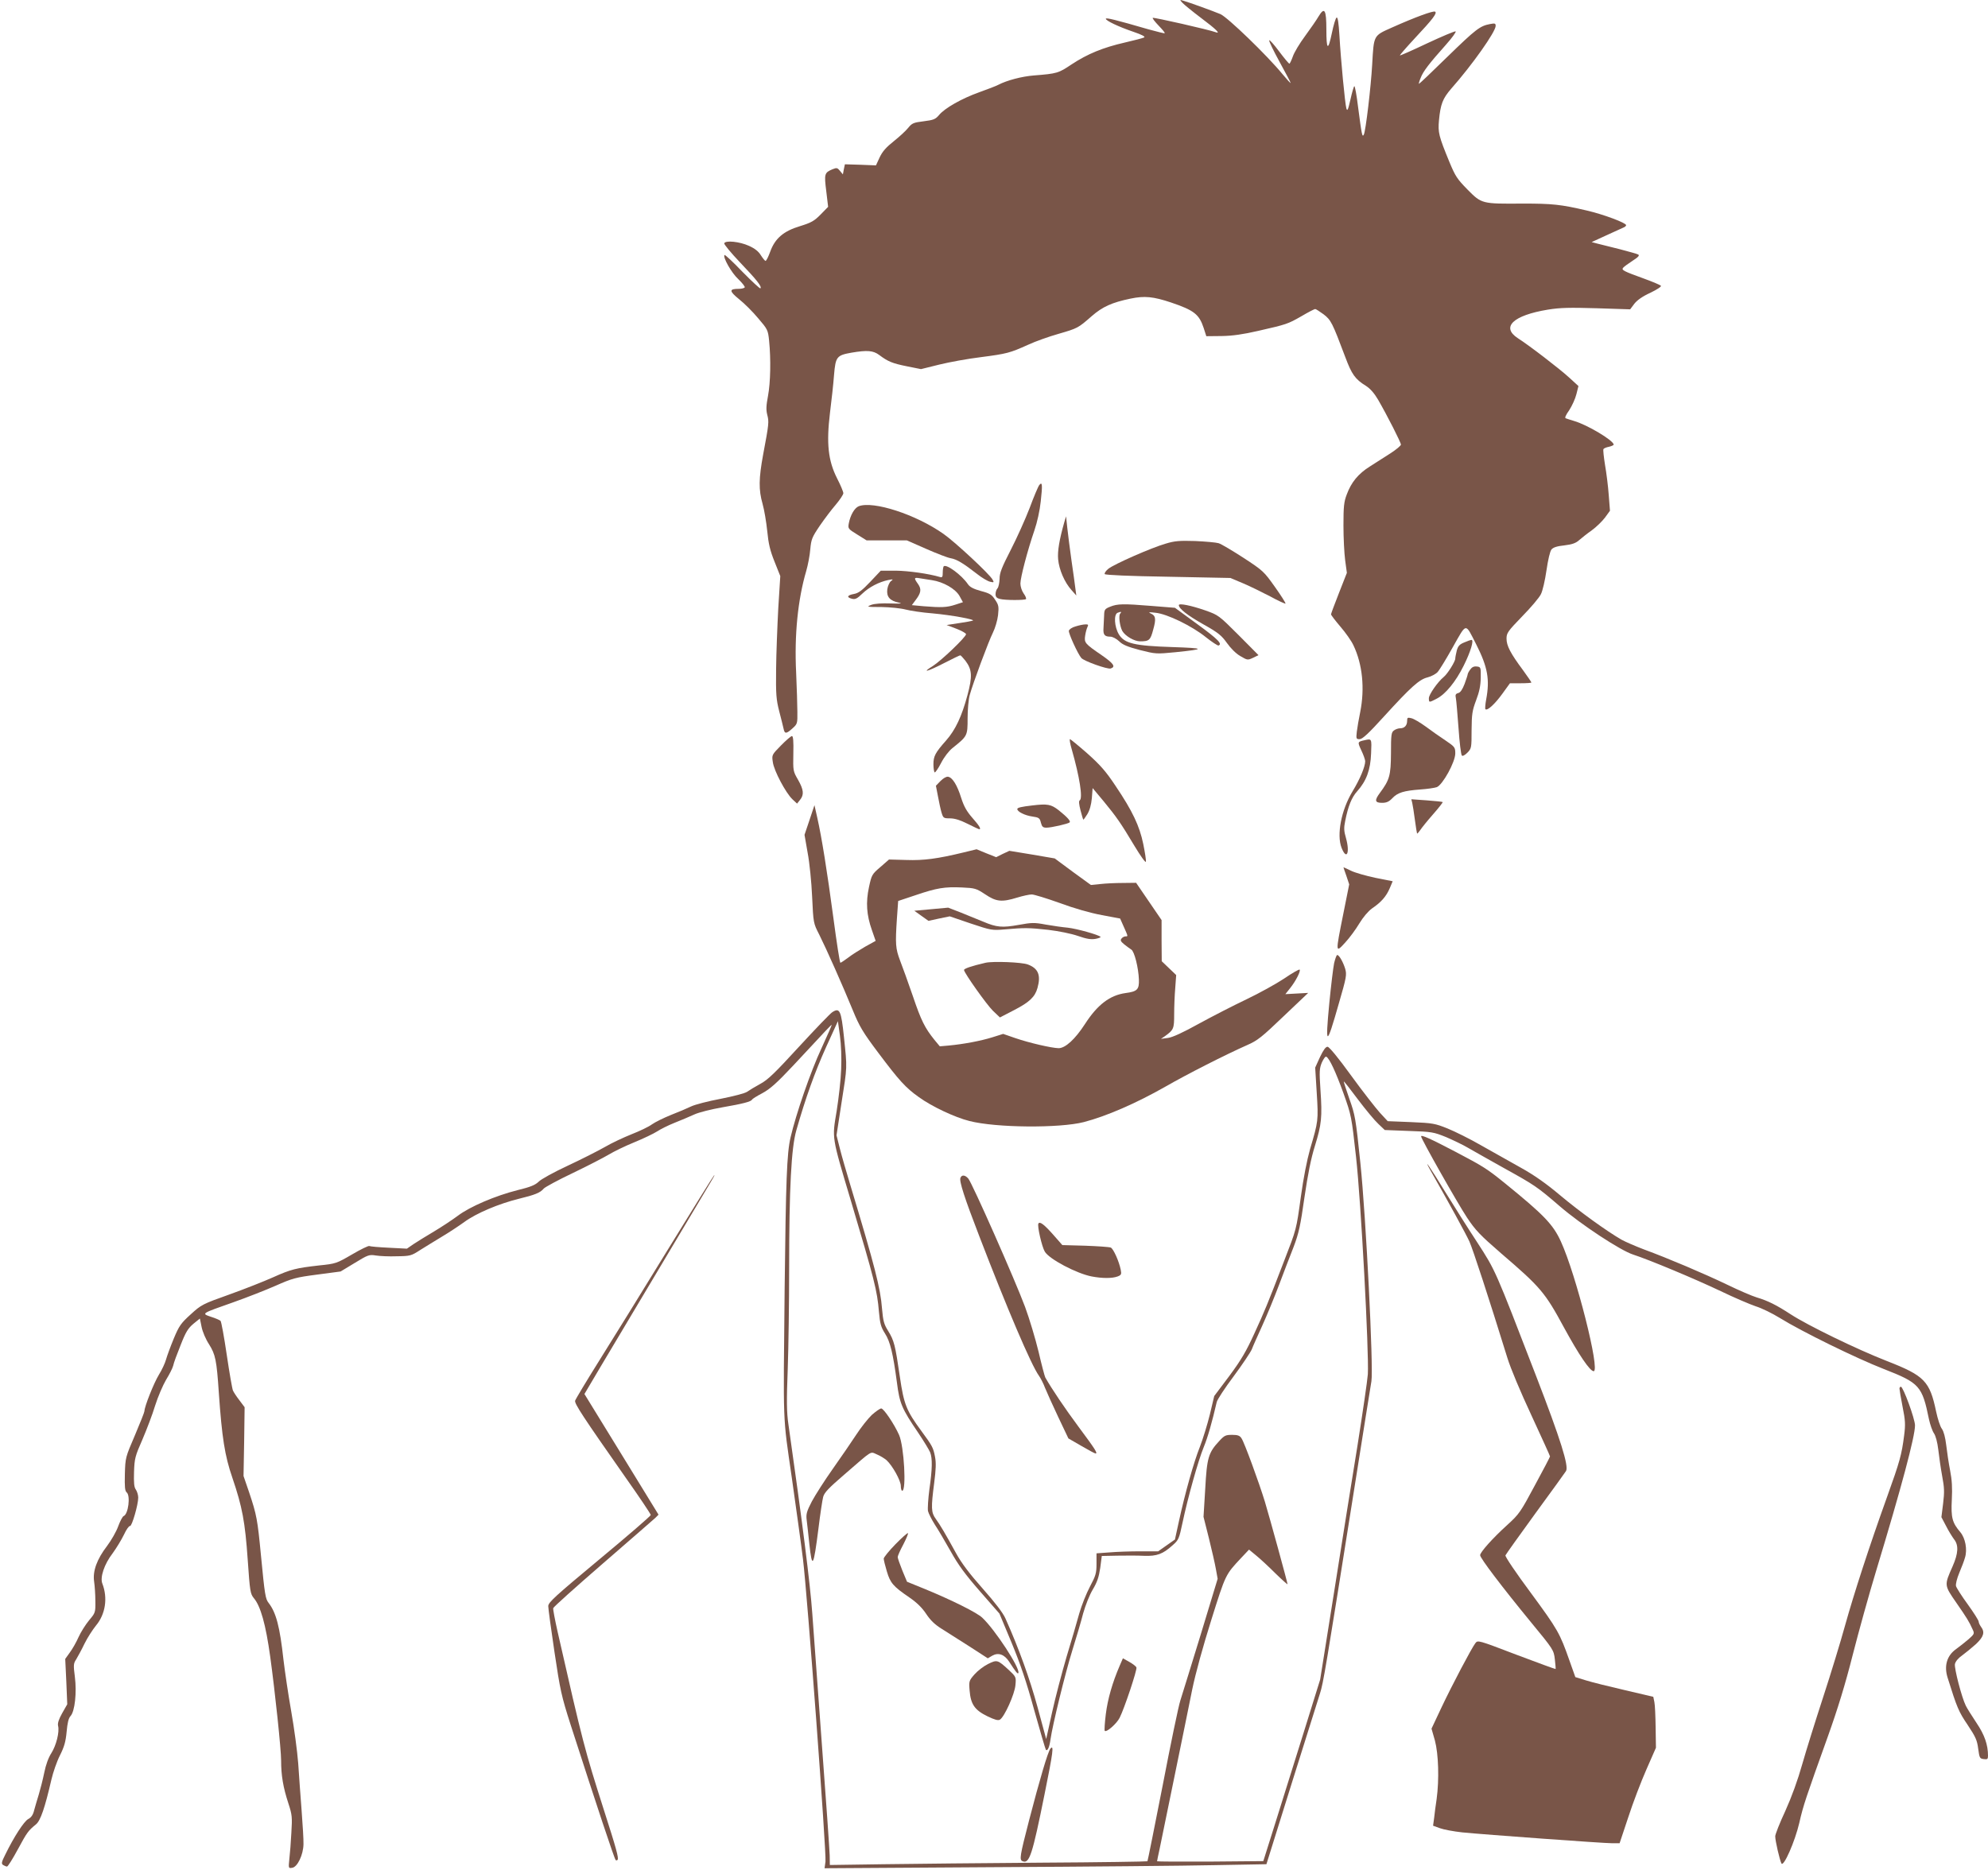 <?xml version="1.0" standalone="no"?>
<!DOCTYPE svg PUBLIC "-//W3C//DTD SVG 20010904//EN"
 "http://www.w3.org/TR/2001/REC-SVG-20010904/DTD/svg10.dtd">
<svg version="1.0" xmlns="http://www.w3.org/2000/svg"
 width="1280pt" height="1204pt" viewBox="0 0 1280 1204"
 preserveAspectRatio="xMidYMid meet">
<g transform="translate(0,1204) scale(0.1,-0.1)"
fill="#795548" stroke="none">
<path d="M7613 12022 c10 -11 65 -56 122 -99 95 -71 128 -104 91 -90 -39 15
-399 97 -404 92 -3 -3 14 -25 38 -50 24 -25 42 -46 39 -49 -2 -2 -49 10 -104
25 -214 62 -275 77 -275 68 0 -12 81 -51 178 -84 53 -18 78 -31 69 -36 -7 -4
-64 -19 -125 -33 -140 -32 -240 -73 -343 -141 -84 -56 -91 -59 -243 -71 -76
-6 -172 -31 -228 -60 -15 -8 -70 -29 -123 -48 -112 -40 -222 -102 -259 -147
-23 -27 -35 -32 -99 -40 -65 -8 -75 -12 -100 -43 -16 -20 -58 -58 -93 -86 -48
-38 -72 -65 -90 -103 l-24 -52 -100 4 -100 3 -7 -33 -6 -32 -19 23 c-16 20
-21 21 -48 10 -52 -22 -54 -30 -40 -141 l12 -101 -48 -49 c-41 -42 -61 -53
-132 -75 -107 -32 -162 -79 -193 -165 -12 -33 -25 -59 -30 -59 -4 0 -17 16
-30 36 -15 25 -39 44 -77 61 -59 27 -152 37 -159 16 -2 -6 43 -61 101 -122
109 -114 143 -157 132 -168 -3 -3 -55 45 -116 107 -60 63 -112 111 -115 108
-13 -13 45 -116 89 -156 25 -24 44 -48 41 -53 -4 -5 -21 -9 -38 -9 -64 0 -63
-14 2 -67 34 -27 89 -82 123 -123 60 -70 63 -75 70 -144 12 -120 9 -270 -7
-355 -12 -63 -13 -90 -5 -122 12 -45 11 -58 -26 -254 -29 -157 -30 -229 -4
-320 11 -39 24 -117 30 -175 8 -82 18 -125 47 -197 l37 -93 -13 -207 c-6 -115
-13 -291 -14 -393 -2 -163 1 -195 20 -270 12 -47 25 -97 28 -112 7 -35 17 -35
57 1 32 29 33 31 32 108 0 43 -4 157 -8 253 -12 241 11 469 65 653 11 38 23
100 26 139 6 65 11 78 61 152 31 45 77 106 104 137 26 31 48 64 48 73 0 9 -18
52 -40 95 -58 114 -70 226 -46 423 10 79 22 188 26 243 10 118 17 127 113 144
101 17 139 14 178 -15 56 -42 84 -54 179 -73 l90 -18 117 29 c65 16 185 38
268 48 169 22 187 27 305 80 47 22 135 53 195 70 124 36 126 37 214 114 70 61
130 88 250 113 91 19 147 13 261 -25 148 -50 181 -76 210 -164 l17 -53 99 1
c70 1 138 11 234 33 184 42 191 44 280 95 44 26 83 46 88 46 5 0 29 -16 54
-34 48 -37 56 -53 140 -276 41 -110 63 -142 133 -185 28 -18 54 -48 78 -89 59
-102 147 -275 147 -289 0 -7 -30 -32 -67 -56 -38 -24 -97 -62 -133 -85 -75
-47 -120 -102 -149 -181 -18 -47 -21 -78 -21 -199 0 -78 5 -179 11 -224 l11
-81 -51 -130 c-28 -71 -51 -133 -51 -137 0 -5 27 -40 60 -79 33 -38 71 -92 84
-120 59 -123 74 -279 44 -430 -9 -44 -19 -101 -22 -127 -5 -45 -4 -48 18 -48
18 0 57 36 155 144 175 192 229 241 283 254 24 6 53 22 64 34 12 13 56 85 99
162 90 159 78 157 150 16 74 -146 88 -226 64 -354 -6 -32 -8 -60 -5 -63 12
-12 60 32 108 98 l50 69 69 0 c38 0 69 2 69 5 0 3 -24 38 -53 78 -82 110 -107
159 -107 204 0 36 7 47 101 144 56 57 110 121 120 142 11 20 27 90 36 153 10
69 23 124 32 135 11 14 36 22 84 27 51 6 74 15 95 34 15 13 51 42 81 63 29 21
67 58 85 82 l32 44 -8 102 c-4 56 -15 143 -24 194 -8 51 -13 96 -10 101 3 5
19 12 36 15 16 4 30 10 30 14 -2 27 -169 127 -255 152 -22 7 -46 14 -53 17 -9
2 -2 19 22 53 18 28 39 74 46 103 l13 52 -59 54 c-62 57 -260 209 -331 254
-110 72 -31 147 193 184 81 13 139 14 314 9 l216 -7 27 36 c18 23 53 48 104
71 43 21 72 40 67 45 -5 5 -52 25 -104 44 -138 50 -152 57 -139 72 6 7 33 27
61 45 36 23 46 34 36 40 -7 4 -61 19 -118 34 -58 14 -122 31 -144 36 l-38 10
98 45 c55 25 105 48 112 51 6 3 12 9 12 13 0 15 -148 70 -252 94 -170 40 -225
45 -413 45 -264 -2 -265 -2 -356 90 -67 68 -79 87 -116 176 -70 170 -75 192
-68 270 10 105 24 140 78 203 138 156 287 368 287 405 0 17 -5 18 -37 12 -64
-12 -91 -33 -274 -211 -98 -96 -180 -174 -183 -174 -2 0 2 17 11 38 16 43 56
94 162 213 41 46 69 85 63 87 -6 2 -89 -33 -183 -77 -95 -45 -174 -80 -176
-78 -1 2 42 52 96 110 117 125 146 163 131 172 -12 7 -127 -35 -277 -102 -121
-54 -117 -47 -128 -238 -8 -144 -42 -432 -54 -452 -10 -19 -13 -4 -37 179 -9
75 -20 135 -24 133 -4 -2 -15 -41 -25 -86 -15 -66 -20 -77 -26 -58 -9 30 -36
313 -45 472 -5 78 -10 117 -18 114 -6 -2 -20 -48 -31 -102 -24 -115 -35 -108
-35 25 0 129 -12 148 -51 83 -12 -21 -51 -77 -86 -125 -35 -47 -71 -107 -79
-132 -9 -25 -19 -46 -22 -46 -4 0 -34 36 -67 80 -33 44 -61 76 -63 70 -2 -6
28 -68 67 -139 39 -71 71 -132 71 -135 0 -4 -23 21 -52 56 -99 121 -354 367
-400 387 -48 20 -199 75 -238 86 -25 8 -25 7 -7 -13z"/>
<path d="M6692 8917 c-7 -8 -35 -74 -62 -147 -28 -73 -83 -195 -122 -271 -58
-113 -72 -148 -72 -186 -1 -27 -7 -54 -13 -61 -7 -7 -13 -24 -13 -38 0 -17 7
-26 28 -31 33 -9 159 -9 168 -1 3 4 -3 20 -15 36 -12 17 -21 45 -21 64 0 39
46 214 90 342 18 52 35 129 41 187 12 108 10 129 -9 106z"/>
<path d="M5529 8780 c-27 -11 -54 -57 -64 -111 -6 -33 -4 -35 54 -71 l61 -38
129 0 130 0 123 -54 c68 -30 140 -58 160 -61 39 -7 80 -32 170 -102 29 -23 66
-45 82 -49 26 -6 27 -5 17 13 -17 34 -241 242 -315 294 -178 126 -453 215
-547 179z"/>
<path d="M6852 8675 c-31 -110 -44 -184 -39 -237 6 -66 41 -148 86 -198 l31
-35 -6 45 c-3 25 -14 106 -25 180 -10 74 -23 169 -27 210 l-8 75 -12 -40z"/>
<path d="M7505 8539 c-91 -26 -332 -132 -369 -162 -16 -13 -26 -28 -23 -34 4
-6 155 -13 408 -17 l401 -8 81 -34 c45 -19 124 -58 176 -85 51 -28 95 -48 98
-46 2 3 -28 51 -68 107 -71 100 -76 105 -203 188 -71 46 -143 89 -160 94 -17
5 -85 11 -151 14 -100 3 -131 1 -190 -17z"/>
<path d="M6076 8393 c-3 -4 -6 -22 -6 -40 0 -28 -3 -33 -17 -29 -74 22 -204
40 -285 41 l-97 0 -68 -72 c-53 -56 -76 -73 -105 -78 -44 -8 -49 -22 -12 -31
21 -5 33 1 67 34 43 41 105 74 167 87 31 6 33 5 17 -7 -10 -7 -21 -32 -24 -53
-6 -48 16 -74 75 -86 26 -6 10 -7 -53 -5 -58 2 -103 -1 -125 -9 -33 -13 -29
-14 65 -14 55 -1 125 -8 155 -16 30 -8 109 -20 175 -25 121 -11 280 -40 258
-47 -6 -2 -47 -10 -90 -16 l-78 -12 63 -24 c34 -13 62 -29 62 -35 0 -18 -160
-171 -214 -205 -76 -47 -36 -37 73 19 54 28 100 50 104 50 3 0 18 -16 33 -35
43 -57 46 -100 13 -222 -36 -135 -77 -223 -137 -291 -71 -80 -82 -102 -82
-154 0 -26 4 -49 8 -52 4 -2 23 25 41 60 20 39 50 78 74 97 96 77 97 78 97
191 0 55 6 124 14 151 21 77 121 345 149 401 14 28 29 78 33 112 6 56 4 66
-19 100 -21 33 -34 41 -91 56 -48 13 -72 26 -84 44 -40 59 -139 132 -156 115z
m-76 -89 c74 -11 152 -56 178 -102 l22 -40 -49 -16 c-55 -18 -90 -19 -204 -10
l-76 7 23 31 c37 48 40 72 17 105 -28 39 -27 44 12 37 17 -3 52 -8 77 -12z"/>
<path d="M7148 8133 c-35 -14 -38 -19 -39 -57 -1 -22 -3 -59 -4 -81 -3 -43 7
-55 45 -55 13 0 38 -13 55 -29 23 -23 54 -36 134 -57 103 -26 105 -26 230 -14
195 20 192 26 -19 33 -246 8 -310 23 -346 82 -29 48 -34 129 -8 139 23 9 28 7
16 -6 -11 -14 -2 -81 14 -111 19 -33 77 -67 115 -67 58 0 66 7 84 75 20 71 16
91 -17 105 -17 8 -9 9 32 4 74 -7 235 -85 325 -158 39 -31 75 -54 80 -53 28 9
-2 40 -135 137 l-145 106 -150 12 c-184 15 -220 14 -267 -5z"/>
<path d="M7590 8143 c1 -23 56 -66 157 -123 98 -55 118 -72 153 -121 24 -34
58 -68 86 -84 46 -27 47 -27 82 -11 l35 17 -128 129 c-127 127 -130 129 -214
159 -92 32 -171 48 -171 34z"/>
<path d="M6925 8006 c-23 -6 -41 -19 -43 -28 -3 -16 57 -148 80 -175 16 -20
168 -74 189 -68 34 11 20 32 -58 86 -108 74 -113 80 -106 126 3 21 10 46 15
56 7 14 4 17 -14 16 -13 0 -41 -6 -63 -13z"/>
<path d="M9428 7903 c-30 -12 -40 -23 -48 -51 -5 -21 -10 -44 -10 -53 0 -19
-50 -99 -75 -119 -38 -31 -95 -113 -95 -136 0 -29 1 -29 49 -4 58 29 124 110
175 213 45 90 68 168 50 166 -5 0 -26 -7 -46 -16z"/>
<path d="M9466 7728 c-9 -12 -16 -26 -16 -30 0 -4 -9 -32 -20 -62 -14 -36 -27
-56 -41 -59 -17 -5 -20 -11 -15 -34 3 -15 10 -102 17 -193 6 -91 16 -169 21
-175 5 -6 19 1 36 18 26 27 27 30 27 145 1 104 4 125 29 192 21 55 29 94 30
145 1 69 0 70 -26 73 -18 2 -31 -4 -42 -20z"/>
<path d="M9060 7398 c0 -30 -17 -48 -45 -48 -12 0 -30 -6 -40 -14 -17 -12 -19
-28 -19 -147 -1 -144 -9 -171 -72 -256 -35 -47 -32 -63 14 -63 29 0 45 7 67
30 34 36 73 48 180 56 44 3 92 10 106 15 38 15 119 162 119 217 0 39 -3 43
-62 83 -35 23 -92 63 -128 90 -36 26 -78 51 -93 54 -24 6 -27 4 -27 -17z"/>
<path d="M5028 7239 c-59 -60 -59 -61 -52 -107 7 -55 83 -198 126 -239 l30
-28 19 24 c27 33 24 65 -13 130 -32 55 -32 58 -30 168 2 79 -1 113 -9 113 -6
0 -38 -27 -71 -61z"/>
<path d="M6901 7213 c50 -175 72 -314 51 -327 -7 -4 -5 -25 5 -64 8 -31 16
-58 18 -60 1 -2 13 14 26 35 15 25 25 60 29 103 l5 65 71 -85 c83 -101 109
-138 200 -290 38 -63 70 -108 72 -99 2 9 -6 60 -17 114 -24 116 -69 212 -179
375 -61 92 -98 134 -181 208 -57 50 -108 92 -112 92 -4 0 1 -30 12 -67z"/>
<path d="M8785 7273 c-45 -10 -45 -11 -20 -65 14 -29 25 -61 25 -70 0 -35 -34
-116 -82 -195 -72 -119 -103 -279 -70 -363 33 -83 55 -31 28 64 -13 44 -14 65
-5 108 19 97 42 153 77 192 60 67 86 138 90 244 4 97 5 96 -43 85z"/>
<path d="M6056 7011 l-30 -31 13 -67 c7 -38 17 -85 23 -105 11 -36 13 -38 55
-38 30 0 65 -11 113 -35 38 -19 72 -35 75 -35 14 0 1 22 -44 73 -37 42 -55 75
-72 128 -26 84 -57 133 -85 137 -11 2 -31 -10 -48 -27z"/>
<path d="M9093 6869 c3 -13 11 -62 17 -109 6 -47 13 -86 14 -88 2 -1 11 9 20
22 9 14 46 60 82 101 37 42 65 78 63 80 -2 2 -49 7 -103 11 l-99 7 6 -24z"/>
<path d="M6645 6853 c-69 -8 -95 -14 -95 -23 0 -17 48 -41 96 -48 43 -6 49
-10 56 -40 7 -26 13 -32 36 -32 31 0 140 25 149 34 8 8 -14 33 -70 78 -50 39
-73 43 -172 31z"/>
<path d="M5212 6759 l-32 -95 20 -115 c12 -62 25 -190 29 -284 8 -170 8 -170
46 -244 46 -92 150 -326 216 -487 43 -105 65 -142 165 -275 133 -177 175 -224
260 -284 82 -60 233 -131 326 -154 171 -44 579 -47 736 -7 146 38 337 121 525
228 143 82 387 206 527 268 67 29 95 52 234 185 l159 151 -73 -4 -74 -4 31 39
c36 45 69 110 61 119 -4 3 -48 -22 -99 -57 -51 -34 -161 -95 -245 -135 -84
-40 -222 -111 -306 -157 -101 -56 -168 -87 -198 -91 l-45 -6 25 17 c57 41 60
48 60 141 0 48 3 124 7 170 l6 83 -46 44 -47 45 -1 132 0 133 -82 120 -82 120
-85 -1 c-47 0 -112 -3 -146 -7 l-60 -6 -117 85 -116 86 -146 25 -146 24 -43
-20 -42 -21 -63 25 -63 26 -82 -20 c-169 -41 -258 -53 -371 -49 l-111 3 -55
-48 c-55 -47 -57 -51 -74 -130 -21 -98 -16 -178 19 -277 l24 -69 -67 -37 c-36
-21 -86 -52 -110 -71 -24 -18 -47 -33 -50 -33 -4 0 -24 129 -45 288 -41 306
-75 518 -104 647 l-18 80 -32 -96z m1131 -478 c71 -48 107 -52 207 -21 36 11
78 20 93 20 15 0 96 -25 180 -55 94 -35 197 -64 271 -78 l118 -22 24 -54 c28
-63 28 -61 10 -61 -7 0 -19 -6 -25 -14 -9 -11 -5 -19 17 -37 16 -13 37 -28 46
-34 20 -12 46 -116 49 -193 2 -64 -10 -77 -86 -87 -101 -14 -181 -75 -261
-199 -64 -99 -127 -156 -170 -156 -45 1 -189 34 -279 65 l-78 27 -70 -22 c-74
-23 -184 -44 -281 -53 l-57 -5 -34 41 c-62 77 -86 124 -140 284 -30 87 -67
190 -82 228 -29 77 -31 105 -20 271 l8 112 111 37 c138 47 188 55 300 50 84
-4 91 -6 149 -44z"/>
<path d="M5996 6185 l-109 -10 46 -33 45 -32 69 15 68 14 135 -46 c132 -44
137 -45 220 -38 126 11 154 11 280 -3 67 -8 146 -24 190 -39 57 -20 85 -24
114 -19 21 4 35 10 32 13 -14 14 -155 53 -211 59 -33 3 -97 12 -142 20 -74 14
-91 13 -174 -2 -106 -19 -142 -16 -229 21 -36 15 -101 41 -145 59 l-80 31
-109 -10z"/>
<path d="M6345 5840 c-91 -21 -140 -38 -138 -47 4 -23 146 -223 186 -262 l45
-43 91 47 c99 51 135 85 151 143 23 82 5 126 -62 151 -39 15 -225 22 -273 11z"/>
<path d="M8650 6455 c0 -1 8 -26 19 -56 l18 -54 -38 -190 c-51 -254 -51 -254
12 -185 28 30 69 86 91 123 25 41 57 79 82 97 59 40 92 78 114 130 l19 45
-111 22 c-61 13 -132 33 -158 46 -27 13 -48 23 -48 22z"/>
<path d="M8590 5838 c-6 -29 -20 -145 -31 -257 -27 -284 -19 -285 61 -4 50
172 52 186 41 225 -14 45 -39 88 -51 88 -5 0 -13 -24 -20 -52z"/>
<path d="M5359 5522 c-13 -8 -109 -108 -214 -222 -154 -168 -201 -214 -250
-240 -33 -18 -71 -41 -85 -51 -15 -10 -89 -29 -170 -45 -80 -15 -165 -37 -190
-49 -25 -12 -83 -37 -130 -55 -47 -19 -102 -46 -123 -61 -20 -15 -79 -43 -130
-63 -50 -20 -128 -56 -172 -82 -44 -25 -152 -80 -240 -121 -88 -41 -172 -87
-187 -103 -22 -21 -52 -34 -135 -54 -143 -36 -307 -106 -385 -165 -35 -26
-103 -71 -153 -101 -49 -29 -109 -66 -133 -82 l-42 -29 -117 6 c-64 3 -120 8
-125 11 -5 3 -55 -21 -111 -54 -100 -58 -104 -60 -212 -71 -149 -17 -180 -24
-298 -77 -56 -25 -182 -75 -280 -110 -174 -62 -181 -66 -249 -128 -64 -58 -75
-74 -110 -158 -21 -51 -43 -111 -49 -133 -6 -22 -26 -66 -46 -98 -33 -54 -93
-206 -93 -234 0 -7 -28 -77 -61 -155 -61 -142 -62 -144 -65 -250 -2 -83 0
-109 12 -119 25 -21 10 -141 -20 -152 -7 -3 -23 -33 -35 -66 -12 -34 -45 -91
-72 -127 -65 -85 -93 -161 -83 -229 4 -27 8 -84 8 -125 1 -75 0 -76 -41 -125
-23 -28 -53 -76 -67 -107 -14 -32 -39 -76 -56 -99 l-30 -42 7 -146 6 -146 -33
-58 c-22 -39 -30 -65 -26 -81 10 -39 -12 -126 -43 -175 -19 -29 -36 -76 -46
-126 -9 -44 -25 -107 -35 -140 -10 -33 -24 -79 -30 -102 -7 -30 -19 -47 -38
-57 -27 -14 -93 -116 -148 -229 -25 -49 -26 -59 -14 -67 8 -5 20 -10 25 -10 6
0 37 50 70 111 60 111 66 119 117 161 29 24 57 106 99 288 11 47 35 117 55
156 28 56 37 88 43 152 5 56 12 87 25 101 28 30 41 152 28 253 -10 76 -9 86 9
113 10 17 35 62 53 100 19 39 53 91 74 117 61 73 77 177 41 270 -16 40 12 125
66 195 24 33 57 87 73 120 15 33 33 58 39 56 12 -4 53 137 53 183 0 16 -7 39
-15 51 -12 16 -14 44 -12 115 3 86 7 101 54 208 27 63 65 162 82 219 18 57 50
131 70 165 21 34 42 75 46 91 3 17 25 76 48 133 33 85 48 108 82 137 l42 34
11 -54 c6 -31 27 -80 48 -112 41 -65 49 -102 63 -313 20 -287 38 -404 87 -546
64 -188 82 -284 99 -529 14 -204 17 -219 39 -246 44 -52 77 -169 106 -379 31
-225 70 -596 70 -666 0 -98 13 -174 47 -278 24 -73 25 -88 19 -188 -3 -60 -9
-136 -13 -169 -6 -60 -6 -61 18 -57 34 4 72 84 73 152 1 28 -5 125 -12 216 -7
91 -17 228 -22 305 -6 78 -26 228 -45 335 -19 107 -41 257 -50 333 -23 210
-47 302 -95 364 -21 27 -25 49 -50 309 -22 228 -27 258 -76 404 l-36 105 4
222 3 221 -33 44 c-18 23 -37 52 -42 63 -5 11 -23 115 -40 230 -17 116 -35
214 -40 219 -5 5 -32 17 -61 26 -64 22 -66 20 144 94 85 30 207 78 271 106
108 48 130 54 268 72 l151 20 91 55 c85 52 93 55 136 48 25 -4 86 -7 135 -5
86 1 93 3 150 40 33 21 96 59 140 86 44 26 109 69 145 95 78 57 221 117 350
149 103 25 139 39 161 66 8 9 92 55 187 100 96 46 200 100 232 119 31 19 105
55 164 79 59 24 125 56 147 70 21 14 71 39 111 55 40 16 98 40 128 54 30 14
111 34 180 46 133 23 187 37 192 50 2 4 31 23 66 41 50 27 92 64 200 179 226
243 243 261 247 261 2 0 -28 -68 -66 -151 -70 -150 -164 -423 -199 -574 -24
-103 -30 -276 -38 -974 -9 -899 -13 -807 46 -1216 28 -198 61 -434 72 -525 28
-226 152 -1895 145 -1948 l-6 -43 1088 7 c598 3 1239 9 1423 13 l334 6 161
515 c89 283 172 547 184 585 22 70 34 141 221 1320 56 352 105 663 110 690 14
87 -35 1059 -71 1405 -30 290 -34 310 -71 414 -21 60 -37 110 -36 112 2 1 43
-51 92 -117 49 -65 108 -136 131 -157 l41 -39 155 -6 c149 -5 159 -7 241 -40
46 -20 109 -50 139 -68 30 -17 135 -77 234 -132 195 -108 212 -119 358 -245
138 -119 391 -285 472 -311 105 -34 399 -157 565 -236 85 -41 186 -84 224 -97
39 -12 108 -46 155 -75 142 -88 493 -260 670 -329 231 -90 247 -109 291 -324
8 -36 22 -76 32 -90 11 -16 22 -56 28 -106 5 -45 16 -121 25 -170 14 -74 15
-102 6 -176 l-11 -88 30 -57 c16 -32 40 -70 51 -85 31 -38 28 -91 -9 -175 -54
-122 -55 -120 24 -234 69 -100 81 -119 105 -172 13 -27 11 -30 -26 -63 -22
-19 -59 -48 -81 -64 -59 -42 -78 -108 -54 -184 61 -195 71 -218 129 -304 52
-78 61 -99 68 -154 8 -59 10 -63 36 -66 23 -3 27 0 27 21 0 71 -22 135 -74
212 -29 44 -61 94 -69 111 -26 52 -75 240 -70 268 4 17 21 38 47 56 22 16 62
49 89 73 50 48 58 76 32 111 -8 11 -15 26 -15 33 0 8 -32 58 -70 111 -39 53
-73 107 -76 118 -3 13 6 49 21 85 15 35 32 80 37 99 16 52 2 125 -30 163 -52
61 -61 93 -55 209 4 76 1 128 -11 189 -9 46 -20 119 -25 163 -6 50 -16 88 -28
105 -11 14 -27 64 -37 111 -41 196 -75 231 -316 325 -195 76 -511 230 -620
301 -92 60 -148 88 -219 109 -30 9 -116 46 -190 82 -150 72 -381 170 -536 227
-55 21 -120 49 -145 63 -94 54 -270 181 -394 285 -89 75 -168 131 -255 179
-69 39 -184 104 -256 144 -71 41 -168 89 -215 108 -80 32 -94 35 -235 41
l-150 6 -50 54 c-27 30 -111 137 -185 239 -83 115 -142 186 -152 186 -12 1
-27 -20 -49 -66 l-31 -68 10 -163 c11 -177 10 -183 -43 -362 -20 -71 -43 -188
-59 -305 -30 -217 -28 -208 -108 -415 -109 -284 -126 -324 -192 -468 -52 -114
-84 -169 -161 -273 l-97 -129 -28 -118 c-16 -65 -45 -159 -64 -208 -40 -100
-96 -300 -135 -479 l-26 -119 -54 -38 -54 -38 -116 0 c-64 0 -153 -3 -198 -7
l-83 -6 0 -68 c0 -60 -5 -76 -42 -146 -23 -43 -54 -121 -69 -173 -14 -52 -51
-178 -82 -280 -30 -102 -72 -262 -93 -357 l-38 -172 -56 207 c-50 182 -118
372 -206 569 -15 35 -67 103 -146 192 -87 98 -138 166 -173 230 -68 124 -101
180 -130 220 -30 41 -31 71 -10 232 11 86 13 129 5 169 -11 57 -17 69 -87 164
-97 132 -113 171 -139 349 -30 206 -37 234 -76 297 -27 43 -32 64 -39 143 -10
131 -46 272 -203 792 -25 83 -56 189 -68 237 l-22 87 32 208 c38 240 37 221
16 424 -18 172 -27 192 -75 161z m57 -367 c-2 -66 -16 -187 -29 -269 -30 -180
-34 -158 92 -580 151 -507 169 -578 180 -712 7 -78 13 -100 39 -141 34 -53 52
-129 77 -316 17 -135 32 -169 136 -322 37 -55 72 -113 78 -128 15 -39 14 -107
-5 -238 -8 -61 -12 -124 -9 -140 4 -16 24 -55 44 -87 21 -31 66 -109 102 -172
49 -88 93 -148 189 -258 l125 -143 78 -187 c57 -138 96 -252 146 -435 38 -136
72 -251 75 -255 11 -11 23 17 30 68 12 87 94 424 140 571 25 80 57 188 70 239
15 53 41 119 62 154 28 47 39 79 48 139 l10 77 101 2 c55 1 132 1 171 -1 83
-3 121 11 184 68 39 34 42 42 64 146 34 161 101 400 136 485 26 63 54 161 84
291 3 15 52 90 109 166 57 77 109 155 117 174 7 19 38 88 68 154 30 66 78 183
107 260 29 77 71 187 94 245 34 90 44 137 70 320 22 150 42 250 67 330 43 139
48 186 36 360 -8 121 -7 139 9 178 11 24 23 41 29 37 21 -13 60 -97 110 -235
51 -143 52 -149 81 -410 32 -286 84 -1260 76 -1400 -3 -41 -33 -246 -66 -455
-34 -209 -102 -634 -151 -946 l-90 -565 -109 -350 c-60 -192 -143 -455 -183
-584 l-74 -235 -342 -3 c-188 -1 -342 0 -342 2 0 3 7 38 16 78 8 40 51 249 95
463 44 215 96 468 115 564 22 107 70 280 124 452 92 293 90 288 192 397 l50
53 46 -38 c26 -21 82 -73 124 -115 43 -42 78 -73 78 -70 0 10 -116 433 -146
532 -37 121 -132 381 -150 407 -11 18 -24 23 -61 23 -41 0 -50 -4 -82 -39 -71
-76 -80 -108 -91 -309 l-11 -180 35 -139 c19 -76 39 -165 45 -199 l11 -61
-109 -359 c-61 -197 -119 -388 -131 -424 -12 -36 -63 -282 -114 -548 -52 -265
-96 -485 -98 -488 -3 -2 -308 -7 -679 -9 -371 -3 -830 -7 -1020 -10 l-346 -5
-1 63 c-1 34 -24 366 -52 737 -27 371 -54 740 -60 820 -14 195 -64 588 -154
1220 -11 75 -12 150 -4 355 5 143 9 433 9 645 0 519 14 778 46 890 59 208 120
377 191 535 l77 169 13 -94 c8 -57 11 -143 8 -215z"/>
<path d="M5613 2928 c-25 -24 -70 -81 -100 -127 -30 -46 -98 -145 -151 -220
-53 -75 -113 -169 -135 -210 -33 -64 -38 -81 -33 -120 3 -25 11 -94 17 -153
18 -166 27 -152 59 101 11 91 25 182 30 201 7 28 36 58 137 145 186 161 164
148 209 129 22 -9 49 -26 62 -37 39 -36 92 -132 92 -166 0 -17 4 -31 9 -31 28
0 12 286 -20 359 -30 68 -99 171 -115 171 -8 0 -35 -19 -61 -42z"/>
<path d="M5765 2095 c-41 -42 -75 -84 -75 -92 0 -9 9 -46 20 -82 22 -75 41
-97 145 -168 48 -33 82 -66 109 -107 28 -42 57 -69 99 -95 32 -20 112 -71 178
-113 l119 -77 29 17 c39 22 78 8 108 -38 43 -67 57 -84 60 -73 11 32 -151 279
-232 355 -34 33 -195 113 -367 184 l-118 48 -30 72 c-16 40 -30 79 -30 87 0 8
16 44 36 81 19 37 33 70 30 73 -3 3 -39 -29 -81 -72z"/>
<path d="M7210 1315 c-48 -111 -78 -217 -90 -313 -7 -56 -10 -105 -7 -108 11
-12 77 46 96 84 30 59 114 310 108 324 -2 7 -23 23 -46 36 l-41 23 -20 -46z"/>
<path d="M6361 1324 c-28 -14 -67 -44 -87 -67 -35 -40 -36 -44 -31 -104 7 -87
32 -125 114 -165 48 -23 69 -29 81 -22 29 17 95 164 100 222 5 53 4 54 -44 99
-71 65 -74 66 -133 37z"/>
<path d="M6763 779 c-16 -19 -70 -203 -137 -461 -60 -232 -64 -256 -41 -264
43 -17 62 42 140 429 56 276 62 325 38 296z"/>
<path d="M9150 4722 c0 -16 233 -428 295 -522 55 -83 84 -113 221 -232 253
-217 282 -251 404 -477 96 -176 167 -281 191 -281 44 0 -113 621 -211 835 -50
110 -110 172 -360 375 -116 94 -140 109 -321 204 -162 85 -219 110 -219 98z"/>
<path d="M9212 4500 c114 -200 226 -405 249 -455 23 -52 123 -357 244 -748 21
-69 86 -223 156 -373 65 -141 119 -259 119 -263 0 -3 -44 -88 -98 -187 -92
-172 -101 -185 -177 -254 -95 -86 -175 -176 -175 -195 0 -19 143 -207 326
-430 146 -177 148 -181 155 -240 4 -33 6 -61 5 -63 -2 -1 -115 40 -252 92
-249 95 -249 95 -265 74 -25 -33 -149 -268 -219 -416 l-63 -134 22 -77 c23
-87 28 -250 11 -376 -6 -38 -13 -93 -16 -121 l-7 -51 44 -16 c24 -9 89 -21
144 -27 140 -14 910 -70 966 -70 l47 0 56 168 c30 93 83 231 117 308 l61 139
-2 130 c-1 72 -4 145 -8 164 l-7 34 -183 43 c-100 23 -213 51 -251 63 l-68 21
-38 107 c-62 176 -74 198 -249 436 -93 125 -166 233 -163 241 3 7 90 129 194
272 104 142 192 264 196 271 19 31 -34 201 -193 613 -265 687 -260 676 -377
857 -60 91 -153 239 -208 328 -94 154 -149 234 -93 135z"/>
<path d="M4300 3993 c-161 -263 -360 -585 -443 -717 -82 -131 -151 -246 -154
-256 -5 -19 51 -104 325 -495 89 -126 162 -235 162 -241 0 -6 -148 -134 -330
-285 -286 -238 -330 -278 -330 -302 0 -15 18 -148 40 -295 37 -247 44 -282
105 -472 171 -530 280 -858 289 -868 3 -3 9 -3 12 1 10 9 -9 76 -88 322 -123
386 -135 430 -298 1148 -17 76 -30 144 -28 151 2 8 145 136 318 286 173 150
325 282 338 294 l22 22 -238 388 -239 389 110 186 c61 102 248 416 415 696
348 583 314 525 309 525 -2 0 -136 -215 -297 -477z"/>
<path d="M6184 4455 c-9 -21 26 -129 121 -375 180 -468 334 -829 384 -899 11
-15 29 -50 39 -77 11 -27 49 -112 85 -188 l66 -139 83 -48 c46 -27 87 -49 92
-49 15 0 -1 26 -109 171 -89 120 -174 246 -215 319 -4 8 -24 83 -43 165 -20
83 -59 213 -87 289 -64 172 -342 801 -366 827 -20 23 -42 25 -50 4z"/>
<path d="M6686 4161 c-9 -14 22 -149 41 -181 28 -48 204 -141 302 -160 69 -13
132 -13 167 0 23 9 26 14 20 43 -11 55 -47 135 -64 143 -10 4 -83 9 -165 12
l-147 4 -57 65 c-60 68 -88 89 -97 74z"/>
<path d="M12230 3098 c0 -7 9 -60 20 -117 18 -89 19 -116 10 -185 -16 -124
-27 -165 -110 -396 -115 -320 -213 -622 -271 -830 -28 -102 -91 -308 -140
-458 -49 -150 -110 -345 -135 -433 -29 -103 -68 -210 -109 -301 -36 -77 -65
-151 -65 -163 0 -30 29 -154 40 -175 14 -25 87 141 115 261 25 112 44 166 184
557 63 176 112 335 160 525 38 149 106 394 151 542 163 538 250 864 250 936 0
41 -76 249 -91 249 -5 0 -9 -6 -9 -12z"/>
</g>
</svg>
